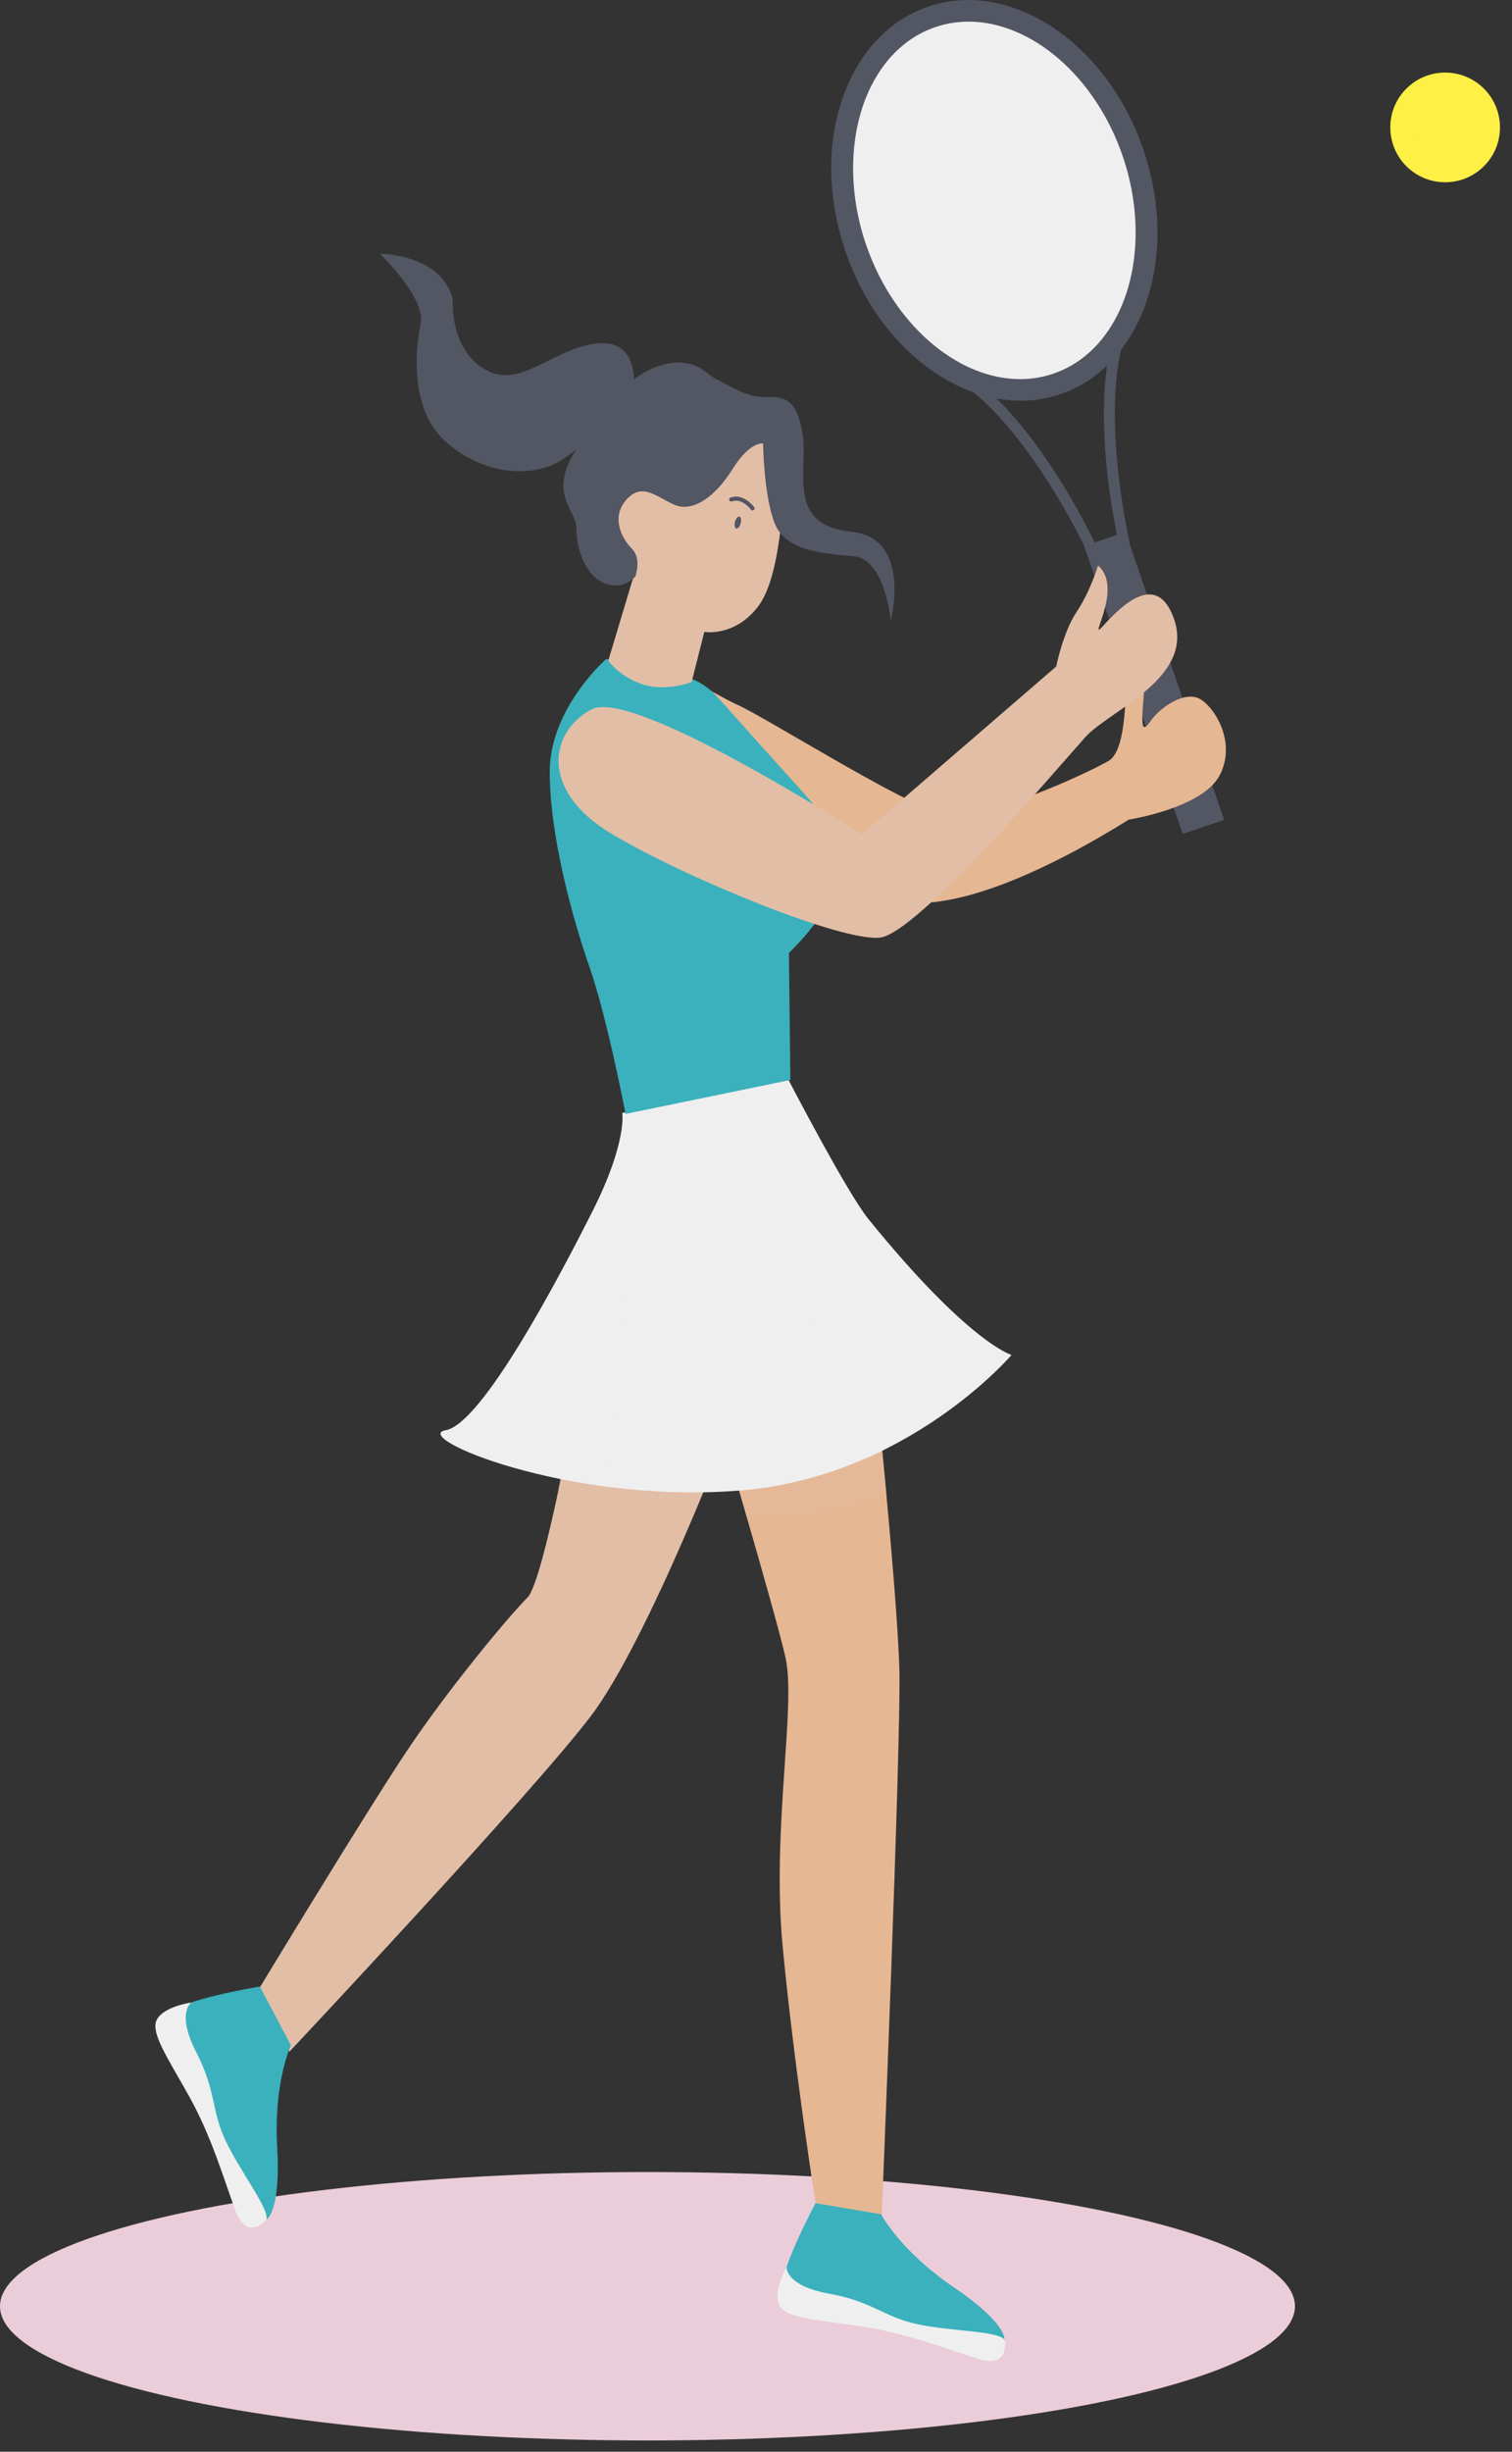 <svg width="95" height="154" viewBox="0 0 95 154" fill="none" xmlns="http://www.w3.org/2000/svg">
<rect x="0" y="0" width="95" height="154" fill="#333333" stroke="none"/>
<ellipse cx="40.682" cy="144.859" rx="40.682" ry="8.43" fill="#EBCCD9"/>
<path d="M87.355 8.002C87.355 9.905 88.897 11.447 90.799 11.447C92.702 11.447 94.244 9.905 94.244 8.002C94.244 6.1 92.702 4.558 90.799 4.558C88.897 4.558 87.355 6.1 87.355 8.002Z" fill="#FFF045"/>
<g style="mix-blend-mode:multiply" opacity="0.31">
<path d="M88.361 5.569C88.273 5.874 88.223 6.195 88.223 6.529C88.223 8.431 89.765 9.974 91.668 9.974C92.62 9.974 93.482 9.587 94.106 8.962C93.69 10.397 92.368 11.447 90.799 11.447C88.897 11.447 87.355 9.904 87.355 8.002C87.355 7.052 87.739 6.192 88.361 5.568V5.569Z" fill="#FFF045"/>
</g>
<path d="M54.793 84.574C54.793 84.574 56.41 100.244 56.511 104.974C56.61 109.705 55.4 139.171 55.4 139.171L51.241 138.383C51.241 138.383 49.866 129.612 49.172 122.221C48.475 114.829 50.045 107.142 49.348 104.087C48.654 101.032 44.677 87.629 44.677 87.629L54.793 84.574Z" fill="#E6B793"/>
<g style="mix-blend-mode:multiply" opacity="0.31">
<path d="M55.339 90.466L46.245 92.939L46.905 95.241C51.466 95.343 55.681 93.766 55.681 93.766L55.339 90.466Z" fill="#E3BEA6"/>
</g>
<path d="M46 89.206C46 89.206 40.772 103.003 37.092 107.832C33.414 112.661 18.189 128.867 18.189 128.867L16.237 124.98C16.237 124.98 22.801 114.139 25.484 110.099C28.17 106.058 32.047 101.427 33.143 100.343C34.166 99.328 36.225 87.827 36.225 87.827L46 89.206Z" fill="#E3BEA6"/>
<g style="mix-blend-mode:multiply" opacity="0.31">
<path d="M44.242 93.531L35.349 91.93L35.02 93.927C39.379 95.534 43.518 95.335 43.518 95.335L44.243 93.531L44.242 93.531Z" fill="#E3BEA6"/>
</g>
<path d="M71.232 9.726C69.11 3.344 63.47 -0.551 58.635 1.029C53.8 2.607 51.6 9.061 53.723 15.444C55.845 21.827 61.485 25.721 66.32 24.142C71.155 22.563 73.354 16.108 71.232 9.726Z" fill="#EFEFEF"/>
<path d="M70.721 33.416L68.116 34.291L74.308 52.376L76.912 51.501L70.721 33.416Z" fill="#535663"/>
<path d="M53.076 15.659C51.803 11.834 51.968 7.868 53.526 4.778C54.631 2.587 56.324 1.066 58.422 0.381C63.606 -1.31 69.641 2.785 71.877 9.512C73.15 13.337 72.985 17.303 71.427 20.393C70.322 22.584 68.629 24.105 66.531 24.79C65.74 25.047 64.93 25.171 64.116 25.171C59.596 25.171 54.971 21.36 53.076 15.659ZM58.846 1.676C57.1 2.247 55.681 3.531 54.743 5.392C53.367 8.12 53.227 11.797 54.368 15.23C56.37 21.248 61.637 24.956 66.108 23.495C67.854 22.925 69.273 21.64 70.211 19.78C71.587 17.052 71.727 13.374 70.586 9.942C68.879 4.81 64.799 1.359 60.861 1.359C60.181 1.359 59.505 1.462 58.846 1.677L58.846 1.676Z" fill="#535663"/>
<path d="M68.239 34.524L68.857 34.236C68.682 33.862 64.521 25.047 59.47 22.75L59.188 23.37C64.01 25.563 68.198 34.435 68.239 34.524Z" fill="#535663"/>
<path d="M70.317 34.255L70.98 34.099C70.957 34.001 68.712 24.271 71.272 19.673L70.676 19.342C67.988 24.171 70.221 33.846 70.317 34.255Z" fill="#535663"/>
<path d="M70.927 51.48C70.927 51.48 75.536 50.768 76.622 48.718C77.709 46.667 76.35 44.459 75.406 43.911C74.459 43.362 72.91 44.404 72.292 45.291C71.675 46.177 71.716 45.467 71.874 43.572C72.03 41.676 70.896 41.617 70.788 42.275C70.68 42.932 70.88 47.081 69.651 47.796C68.421 48.51 61.592 51.742 59.156 51.114C56.72 50.485 48.151 45.088 46.346 44.276C44.541 43.465 43.216 42.133 42.292 43.463C41.364 44.792 51.494 54.105 55.06 56.118C58.843 58.252 66.537 54.225 70.927 51.48Z" fill="#E6B793"/>
<path d="M55.358 139.081L51.24 138.383C51.24 138.383 48.704 143.159 49.343 143.517C54.828 146.561 63.109 146.952 63.109 146.952C63.109 146.952 63.293 145.95 59.918 143.66C56.546 141.371 55.358 139.081 55.358 139.081Z" fill="#3AB1BC"/>
<path d="M49.463 67.68L39.098 69.906C39.098 69.906 39.409 71.755 37.232 76.069C35.056 80.383 30.286 89.422 28.009 89.832C25.728 90.243 35.573 94.454 46.352 93.633C56.992 92.832 63.547 85.109 63.556 85.108C63.556 85.108 60.869 84.356 54.547 76.55C53.21 74.901 49.463 67.68 49.463 67.68Z" fill="#EFEFEF"/>
<path d="M49.659 67.835L39.305 69.967C39.305 69.967 38.145 63.913 37.046 60.766C35.947 57.618 34.541 52.473 34.541 48.478C34.541 44.483 38.085 41.395 38.085 41.395L42.776 42.429C43.658 42.623 44.454 43.086 45.053 43.755C46.509 45.381 49.26 48.449 50.056 49.325C51.725 51.161 53.157 52.84 52.437 55.681C51.949 57.618 49.568 59.858 49.568 59.858L49.659 67.835Z" fill="#3AB1BC"/>
<path d="M49.222 30.697C49.222 30.697 49.127 36.125 47.645 38.077C46.163 40.029 44.253 39.691 44.253 39.691L43.454 42.844C43.454 42.844 41.832 43.468 40.369 42.984C38.909 42.501 38.218 41.496 38.218 41.496L39.875 35.983C39.875 35.983 38.013 32.061 38.985 30.496C39.957 28.932 49.888 23.287 49.223 30.698L49.222 30.697Z" fill="#E3BEA6"/>
<path d="M39.793 24.88C39.793 24.88 40.381 21.411 37.723 21.557C35.062 21.701 32.952 24.218 30.887 23.399C28.822 22.579 28.38 20.166 28.452 18.76C27.678 15.935 23.856 15.935 23.856 15.935C23.856 15.935 26.767 18.679 26.425 20.353C26.082 22.027 25.765 25.732 27.974 27.717C30.186 29.703 32.939 29.979 34.736 29.19C36.535 28.402 39.793 24.881 39.793 24.881V24.88Z" fill="#535663"/>
<path d="M55.97 39.004C55.97 39.004 55.627 35.106 53.623 34.936C51.615 34.766 49.353 34.597 48.668 32.859C47.988 31.122 47.943 27.859 47.943 27.859C47.943 27.859 47.132 27.69 46.023 29.47C44.915 31.249 43.505 32.181 42.397 31.715C41.285 31.249 40.369 30.256 39.365 31.376C38.339 32.52 39.109 33.877 39.707 34.47C40.328 35.088 39.919 36.207 39.919 36.207C39.919 36.207 39.108 37.182 37.87 36.588C36.631 35.995 36.206 34.216 36.206 33.114C36.206 32.012 34.198 30.868 36.504 27.817C37.141 26.975 38.595 26.546 38.81 25.275C39.022 24.003 41.113 22.774 42.564 22.774C44.014 22.774 44.401 23.537 45.041 23.834C45.68 24.131 46.874 24.936 47.942 24.936C49.009 24.936 50.036 24.767 50.419 27.224C50.803 29.682 49.352 32.987 53.536 33.41C57.309 33.793 55.969 39.004 55.969 39.004H55.97Z" fill="#535663"/>
<g style="mix-blend-mode:multiply">
<path d="M46.049 37.036C46.463 37.036 46.788 36.884 46.794 36.881L46.684 36.651C46.638 36.673 45.54 37.181 44.944 36.068L44.719 36.188C45.083 36.869 45.615 37.036 46.049 37.036Z" fill="#E3BEA6"/>
</g>
<path d="M47.283 32.063C47.31 32.063 47.336 32.055 47.358 32.039C47.415 31.998 47.428 31.918 47.387 31.86C47.36 31.824 46.72 30.956 45.897 31.255C45.831 31.279 45.797 31.353 45.821 31.419C45.844 31.485 45.918 31.519 45.984 31.495C46.627 31.258 47.175 32.003 47.18 32.01C47.205 32.045 47.244 32.063 47.283 32.063V32.063Z" fill="#535663"/>
<path d="M46.539 32.87C46.593 32.664 46.558 32.476 46.46 32.45C46.359 32.425 46.235 32.571 46.181 32.778C46.127 32.984 46.163 33.173 46.264 33.198C46.362 33.223 46.485 33.077 46.539 32.87Z" fill="#535663"/>
<g style="mix-blend-mode:multiply" opacity="0.6">
<path d="M45.617 80.415L46.353 93.633C46.353 93.633 47.648 93.5 48.078 93.439C48.368 93.398 49.233 93.239 49.233 93.239L45.617 80.415Z" fill="#EFEFEF"/>
</g>
<g style="mix-blend-mode:multiply" opacity="0.6">
<path d="M49.888 80.709L54.53 91.557C55.808 90.998 57.424 89.991 57.424 89.991L49.888 80.709Z" fill="#EFEFEF"/>
</g>
<g style="mix-blend-mode:multiply" opacity="0.31">
<path d="M51.18 58.036L49.568 59.858C49.568 59.858 37.577 54.072 37.102 51.426C36.627 48.78 51.18 58.036 51.18 58.036Z" fill="#3AB1BC"/>
</g>
<path d="M54.148 52.412C54.148 52.412 39.795 43.162 37.169 44.554C34.54 45.947 33.869 49.627 38.389 52.352C42.909 55.076 52.928 59.193 55.31 58.889C57.692 58.587 66.663 47.997 68.19 46.302C69.717 44.607 75.089 42.593 73.755 38.852C72.672 35.809 70.423 38.093 69.321 39.303C68.221 40.514 70.648 36.959 68.991 35.523C68.991 35.523 68.503 37.157 67.648 38.428C66.793 39.7 66.362 41.863 66.362 41.863L54.148 52.412Z" fill="#E3BEA6"/>
<g style="mix-blend-mode:multiply" opacity="0.6">
<path d="M39.488 80.709L34.541 92.759C36.58 93.184 38.251 93.398 38.251 93.398L39.488 80.709Z" fill="#EFEFEF"/>
</g>
<path d="M63.109 146.951C63.109 146.951 63.533 148.808 61.449 148.154C59.365 147.5 56.831 146.519 54.052 146.111C51.273 145.703 49.31 145.62 48.943 144.762C48.575 143.904 49.417 142.413 49.417 142.413C49.417 142.413 49.352 143.577 52.09 144.068C54.828 144.558 55.523 145.539 57.648 145.989C59.774 146.438 62.643 146.401 63.109 146.951V146.951Z" fill="#EFEFEF"/>
<path d="M18.278 128.469L16.328 124.777C16.328 124.777 10.994 125.668 11.098 126.392C12.018 132.598 16.744 139.409 16.744 139.409C16.744 139.409 17.651 138.945 17.416 134.874C17.183 130.805 18.278 128.469 18.278 128.469Z" fill="#3AB1BC"/>
<path d="M16.745 139.41C16.745 139.41 15.528 140.876 14.78 138.824C14.031 136.771 13.269 134.164 11.903 131.709C10.537 129.254 9.409 127.647 9.867 126.833C10.324 126.019 12.021 125.78 12.021 125.78C12.021 125.78 11.056 126.436 12.332 128.908C13.608 131.381 13.252 132.528 14.188 134.489C15.124 136.449 16.899 138.705 16.745 139.409L16.745 139.41Z" fill="#EFEFEF"/>
</svg>
